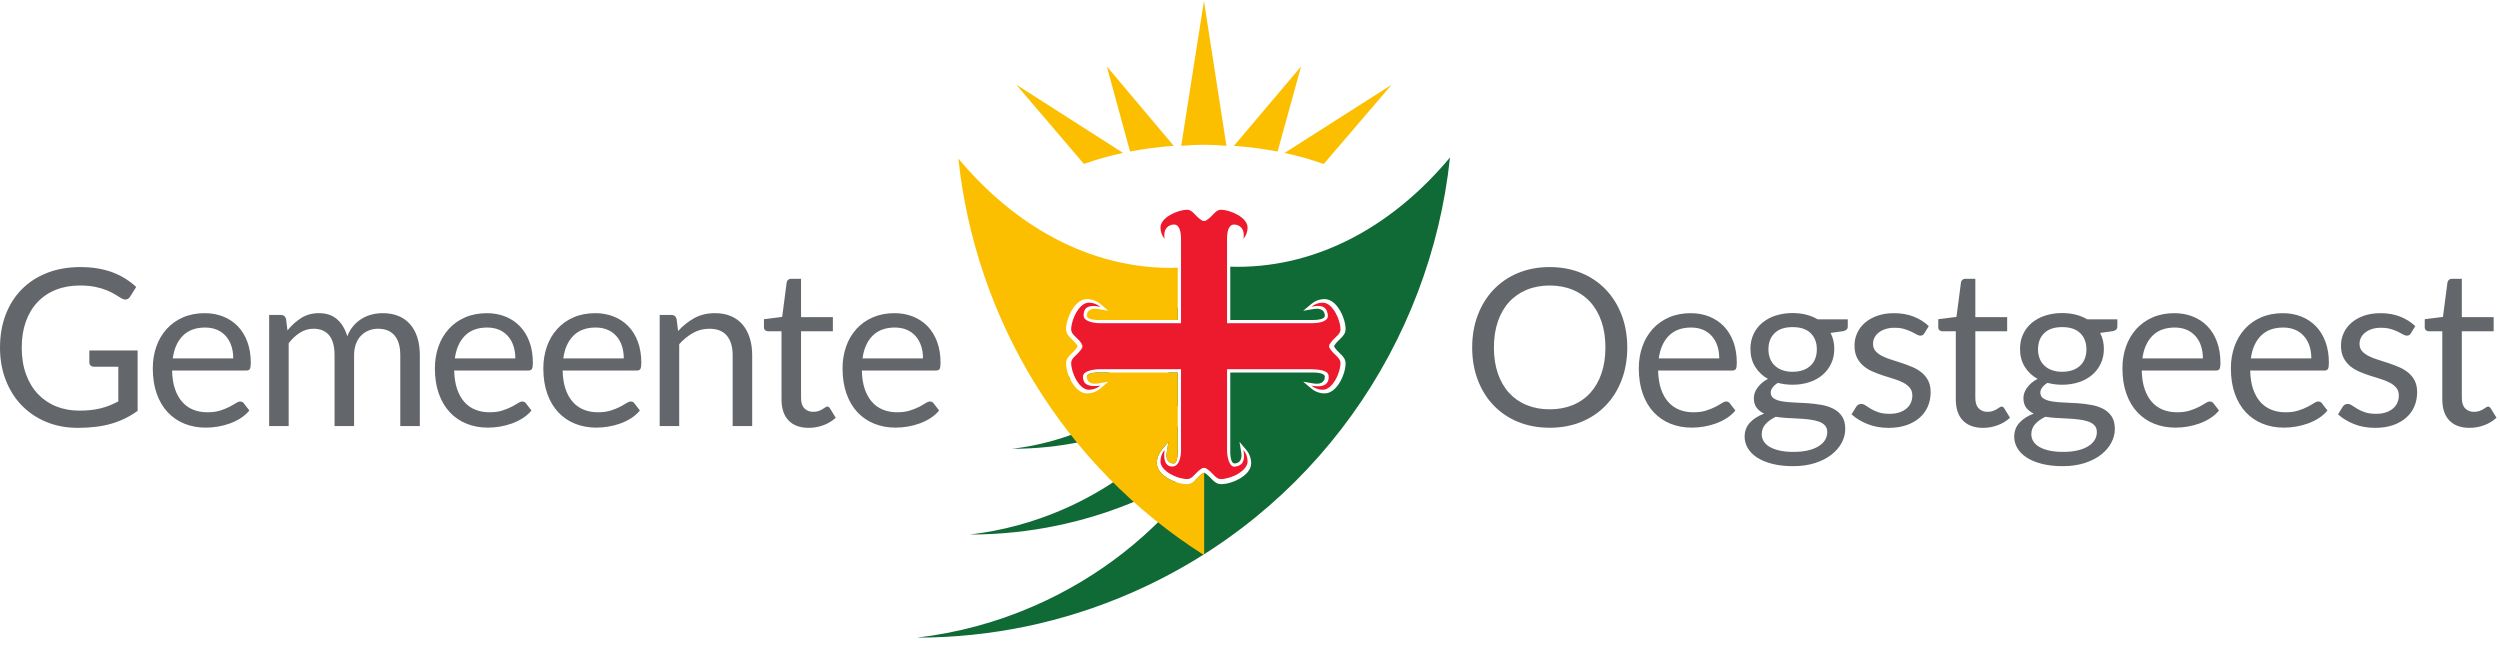 <?xml version="1.0" encoding="UTF-8"?> <svg xmlns="http://www.w3.org/2000/svg" width="348" height="90" viewBox="0 0 348 90" fill="none"><path d="M201.839 21.92C199.114 47.753 182.955 71.426 157.44 82.543C148.045 86.647 137.903 88.763 127.65 88.757C133.257 88.102 138.736 86.623 143.91 84.365C153.117 80.354 160.734 74.211 166.442 66.77C166.457 66.756 166.473 66.743 166.487 66.728C166.79 66.419 167.071 66.098 167.512 65.823H167.683C168.123 66.098 168.405 66.419 168.707 66.728C169.014 67.043 169.389 67.395 169.982 67.395C170.76 67.395 171.775 67.088 172.594 66.606C173.007 66.364 173.39 66.066 173.675 65.72C173.96 65.373 174.162 64.957 174.162 64.491C174.162 63.778 173.904 63.125 173.478 62.62L172.535 61.503L172.779 62.944C172.894 63.623 172.747 63.998 172.571 64.201C172.389 64.412 172.114 64.509 171.847 64.509C171.696 64.509 171.562 64.436 171.442 64.156C171.317 63.861 171.253 63.415 171.253 62.87V51.852H182.779C183.324 51.853 183.77 51.917 184.064 52.043C184.208 52.104 184.296 52.171 184.346 52.232C184.39 52.288 184.417 52.353 184.417 52.447C184.417 52.714 184.32 52.988 184.109 53.171C183.907 53.346 183.531 53.494 182.853 53.379L181.404 53.134L182.529 54.078C183.035 54.502 183.687 54.762 184.399 54.762C184.865 54.762 185.282 54.56 185.629 54.275C185.975 53.991 186.273 53.607 186.516 53.194C186.997 52.375 187.305 51.361 187.305 50.583C187.305 49.99 186.952 49.614 186.638 49.307C186.319 48.996 185.988 48.707 185.709 48.243V48.15C185.988 47.687 186.319 47.398 186.638 47.087C186.952 46.78 187.305 46.404 187.305 45.81C187.305 45.033 186.997 44.019 186.516 43.2C186.273 42.788 185.974 42.404 185.628 42.12C185.281 41.836 184.865 41.634 184.399 41.634C183.687 41.634 183.035 41.891 182.529 42.315L181.402 43.26L182.853 43.014C183.531 42.899 183.906 43.047 184.109 43.223C184.32 43.405 184.417 43.68 184.417 43.946C184.417 44.04 184.39 44.106 184.346 44.161C184.296 44.223 184.208 44.29 184.064 44.352C183.77 44.477 183.324 44.542 182.779 44.542H171.253V37.124C171.613 37.134 171.95 37.141 172.244 37.141C183.58 37.141 193.935 31.395 201.839 21.92ZM163.94 62.87C163.94 63.415 163.876 63.862 163.751 64.156C163.632 64.436 163.498 64.508 163.348 64.508C163.08 64.508 162.806 64.411 162.623 64.2C162.447 63.998 162.299 63.623 162.414 62.943L162.66 61.495L161.715 62.62C161.291 63.125 161.032 63.777 161.032 64.491C161.032 64.957 161.234 65.373 161.519 65.72C161.803 66.066 162.187 66.364 162.6 66.606C162.923 66.796 163.277 66.957 163.635 67.085C162.069 67.939 160.466 68.724 158.829 69.436C151.314 72.72 143.2 74.413 134.998 74.407C139.484 73.884 143.868 72.7 148.008 70.894C154.121 68.239 159.551 64.288 163.94 59.345V62.87ZM167.555 36.892C168.327 36.981 169.424 37.05 170.455 37.094V45.34H182.779C183.364 45.34 183.937 45.274 184.378 45.086C184.602 44.99 184.812 44.855 184.968 44.662C185.129 44.462 185.215 44.219 185.215 43.946C185.215 43.504 185.056 42.987 184.632 42.62C184.55 42.549 184.459 42.488 184.361 42.433C184.374 42.432 184.387 42.432 184.399 42.432C184.626 42.432 184.869 42.529 185.122 42.736C185.375 42.944 185.617 43.246 185.828 43.605C186.254 44.329 186.507 45.204 186.507 45.81C186.507 46.043 186.392 46.212 186.08 46.517C185.82 46.77 185.449 47.095 185.124 47.58L184.911 47.563V48.831L185.123 48.812C185.448 49.299 185.82 49.624 186.08 49.878C186.392 50.183 186.507 50.35 186.507 50.583C186.507 51.19 186.254 52.066 185.828 52.79C185.617 53.149 185.375 53.45 185.122 53.658C184.869 53.866 184.626 53.964 184.399 53.964C184.386 53.964 184.372 53.962 184.358 53.962C184.456 53.907 184.549 53.846 184.632 53.774C185.056 53.407 185.215 52.89 185.215 52.447C185.215 52.175 185.128 51.932 184.968 51.732C184.812 51.539 184.602 51.404 184.378 51.309C183.937 51.121 183.364 51.055 182.779 51.055H170.455V62.87C170.455 63.455 170.52 64.027 170.708 64.469C170.902 64.925 171.264 65.307 171.847 65.307C172.289 65.307 172.807 65.148 173.175 64.724C173.246 64.641 173.307 64.549 173.362 64.451C173.363 64.465 173.364 64.478 173.364 64.491C173.364 64.717 173.266 64.96 173.059 65.213C172.851 65.466 172.548 65.708 172.189 65.919C171.465 66.344 170.589 66.598 169.982 66.598C169.749 66.597 169.581 66.483 169.277 66.171C168.988 65.874 168.605 65.432 167.997 65.079L167.904 65.025H167.731C167.903 64.783 168.073 64.54 168.241 64.295C167.061 65.084 165.853 65.83 164.621 66.533C164.106 66.433 163.517 66.22 163.004 65.919C162.645 65.708 162.343 65.466 162.135 65.213C161.927 64.96 161.83 64.717 161.83 64.491C161.83 64.478 161.831 64.464 161.831 64.45C161.887 64.548 161.948 64.641 162.02 64.724C162.387 65.148 162.905 65.306 163.348 65.306C163.929 65.306 164.291 64.924 164.485 64.468C164.673 64.027 164.739 63.455 164.739 62.87V58.418C165.918 57.016 167.018 55.541 168.026 53.996C166.959 54.733 165.861 55.424 164.739 56.071V51.055H163.454C164.867 49.536 166.156 47.894 167.3 46.142C165.3 47.522 163.142 48.736 160.831 49.743C159.699 50.238 158.544 50.674 157.374 51.055H152.993C153.299 50.933 153.603 50.807 153.904 50.676C156.993 49.329 159.543 47.509 161.687 45.34H164.739V41.66C165.789 40.163 166.719 38.565 167.555 36.892ZM163.94 51.852V56.523C162.639 57.242 161.306 57.901 159.942 58.496C153.929 61.123 147.438 62.476 140.876 62.472C144.465 62.053 147.972 61.107 151.283 59.662C155.569 57.801 159.435 55.143 162.689 51.852H163.94ZM148.788 52.367C148.842 52.504 148.901 52.639 148.965 52.772C147.841 52.871 146.711 52.925 145.579 52.924C146.66 52.798 147.731 52.612 148.788 52.367ZM150.638 51.874C150.54 52.043 150.488 52.236 150.488 52.447C150.488 52.499 150.491 52.553 150.495 52.606C150.27 52.636 150.044 52.661 149.818 52.687C149.726 52.52 149.643 52.348 149.569 52.174C149.927 52.081 150.283 51.981 150.638 51.874ZM154.558 51.852C153.478 52.114 152.387 52.328 151.288 52.494C151.287 52.478 151.286 52.463 151.286 52.447C151.286 52.353 151.313 52.288 151.357 52.232C151.407 52.171 151.494 52.103 151.638 52.042C151.932 51.917 152.379 51.852 152.924 51.852H154.558ZM163.94 44.542H162.443C162.968 43.965 163.465 43.366 163.94 42.748V44.542Z" fill="#0F6A36"></path><path d="M133.408 22.07C141.311 31.545 151.666 37.291 163.001 37.291C163.283 37.291 163.602 37.278 163.94 37.258V44.542H152.924C152.378 44.542 151.932 44.477 151.638 44.352C151.494 44.29 151.407 44.223 151.357 44.161C151.313 44.106 151.286 44.04 151.286 43.946C151.286 43.679 151.382 43.405 151.593 43.223C151.796 43.047 152.172 42.899 152.851 43.014L154.292 43.258L153.174 42.315C152.716 41.929 152.151 41.696 151.558 41.645L151.303 41.634C150.837 41.634 150.421 41.836 150.074 42.12C149.728 42.404 149.43 42.788 149.188 43.2C148.707 44.019 148.398 45.033 148.398 45.81C148.398 46.404 148.751 46.78 149.065 47.087C149.375 47.389 149.696 47.671 149.971 48.112V48.282C149.696 48.723 149.375 49.004 149.065 49.307C148.751 49.614 148.398 49.99 148.398 50.584C148.399 51.362 148.707 52.375 149.188 53.193C149.43 53.606 149.728 53.99 150.074 54.274C150.421 54.559 150.837 54.761 151.303 54.761C152.016 54.761 152.669 54.502 153.174 54.076L154.293 53.133L152.85 53.378C152.171 53.494 151.795 53.346 151.593 53.171C151.382 52.989 151.286 52.714 151.286 52.447C151.286 52.353 151.313 52.288 151.357 52.232C151.407 52.171 151.494 52.103 151.638 52.042C151.932 51.917 152.379 51.852 152.924 51.852H163.94V62.87C163.94 63.415 163.876 63.862 163.751 64.156C163.632 64.436 163.498 64.508 163.348 64.508C163.08 64.508 162.806 64.411 162.623 64.2C162.447 63.998 162.299 63.623 162.414 62.943L162.66 61.495L161.715 62.62C161.291 63.125 161.032 63.777 161.032 64.491C161.032 64.957 161.234 65.373 161.519 65.72C161.803 66.066 162.187 66.364 162.6 66.606C163.419 67.088 164.433 67.395 165.211 67.395C165.804 67.395 166.18 67.043 166.487 66.728C166.79 66.419 167.071 66.098 167.512 65.823H167.618L167.619 77.282C148.02 64.87 135.75 44.272 133.408 22.07ZM167.618 65.025H167.29L167.197 65.079C166.589 65.432 166.206 65.874 165.916 66.171C165.611 66.483 165.444 66.598 165.211 66.598C164.605 66.598 163.729 66.345 163.004 65.919C162.645 65.708 162.343 65.466 162.135 65.213C161.927 64.96 161.83 64.717 161.83 64.491C161.83 64.478 161.831 64.464 161.831 64.45C161.887 64.548 161.948 64.641 162.02 64.724C162.387 65.148 162.905 65.306 163.348 65.306C163.929 65.306 164.291 64.924 164.485 64.468C164.673 64.027 164.739 63.455 164.739 62.87V51.055H152.924C152.34 51.055 151.768 51.12 151.326 51.308C151.102 51.403 150.891 51.539 150.735 51.732C150.575 51.932 150.488 52.175 150.488 52.447C150.488 52.889 150.646 53.407 151.07 53.774C151.152 53.845 151.244 53.906 151.341 53.961C151.328 53.961 151.315 53.963 151.303 53.963C151.076 53.963 150.834 53.865 150.581 53.657C150.328 53.45 150.086 53.149 149.875 52.79C149.45 52.066 149.197 51.19 149.197 50.584C149.197 50.351 149.311 50.182 149.623 49.878C149.854 49.652 150.172 49.368 150.469 48.967L150.769 49.483V47.997H150.373L150.715 47.799C150.362 47.19 149.92 46.807 149.623 46.517C149.311 46.212 149.197 46.043 149.197 45.81C149.197 45.204 149.45 44.329 149.875 43.605C150.086 43.246 150.328 42.944 150.581 42.736C150.834 42.529 151.077 42.432 151.303 42.432H151.304C151.316 42.432 151.328 42.432 151.34 42.433C151.243 42.487 151.152 42.548 151.07 42.619C150.646 42.986 150.488 43.504 150.488 43.946C150.488 44.219 150.575 44.462 150.735 44.662C150.891 44.855 151.101 44.991 151.325 45.086C151.767 45.274 152.339 45.34 152.924 45.34H164.739V37.201C165.756 37.117 166.837 36.99 167.615 36.9L167.618 65.025Z" fill="#FBBF00"></path><path fill-rule="evenodd" clip-rule="evenodd" d="M167.583 20.151C168.643 20.153 169.69 20.204 170.72 20.299L167.59 0.141L164.426 20.297C165.475 20.2 166.529 20.152 167.583 20.153M177.841 21.095L181.111 9.249L171.761 20.301C173.874 20.455 175.911 20.724 177.841 21.095ZM184.259 22.831L193.709 11.797L178.812 21.292C180.66 21.681 182.48 22.196 184.259 22.831ZM163.384 20.298L154.065 9.24L157.303 21.088C159.313 20.707 161.343 20.443 163.384 20.298ZM156.331 21.285L141.461 11.781L150.881 22.819C152.661 22.185 154.482 21.672 156.331 21.285Z" fill="#FBBF00"></path><path fill-rule="evenodd" clip-rule="evenodd" d="M167.406 30.748C166.323 30.121 166.068 29.201 165.254 29.201C163.894 29.201 161.538 30.305 161.538 31.666C161.538 32.27 161.756 32.824 162.117 33.253C161.863 31.758 162.724 31.256 163.421 31.256C164.143 31.256 164.398 32.149 164.398 33.26V44.99H153.169C152.059 44.99 150.845 44.667 150.845 43.946C150.845 43.248 150.974 42.266 153.162 42.709C152.719 42.334 152.156 42.129 151.575 42.129C150.215 42.129 149.111 44.484 149.111 45.846C149.111 46.659 150.029 46.915 150.657 47.996V48.39C150.029 49.472 149.111 49.728 149.111 50.539C149.111 51.901 150.215 54.257 151.575 54.257C152.179 54.257 152.733 54.039 153.162 53.677C150.974 53.98 150.752 53.099 150.752 52.401C150.752 51.679 152.058 51.396 153.169 51.396H164.398V62.626C164.398 63.736 164.09 64.79 163.38 64.918C162.353 65.103 161.863 64.128 162.117 62.632C161.756 63.062 161.537 63.614 161.537 64.22C161.537 65.58 163.893 66.683 165.254 66.683C166.068 66.683 166.323 65.765 167.406 65.138H167.405H167.798H167.797C168.879 65.765 169.135 66.683 169.948 66.683C171.31 66.683 173.665 65.58 173.665 64.22C173.665 63.614 173.447 63.061 173.085 62.632C173.339 64.128 173.017 64.826 171.872 64.962C171.155 65.047 170.805 63.736 170.805 62.625V51.395H182.535C184.325 51.46 184.961 51.735 184.961 52.456C184.961 53.154 184.657 54.063 182.541 53.677C182.971 54.039 183.524 54.257 184.128 54.257C185.489 54.257 186.593 51.901 186.593 50.54C186.593 49.728 185.674 49.471 185.047 48.389H185.023V47.996H185.047C185.674 46.915 186.593 46.659 186.593 45.846C186.593 44.484 185.489 42.13 184.128 42.13C183.524 42.13 182.97 42.347 182.542 42.709C184.463 42.265 184.717 43.128 184.832 43.816C184.989 44.758 183.645 44.99 182.534 44.99H170.804V33.261C170.804 32.151 171.06 31.257 171.782 31.257C172.479 31.257 173.339 31.759 173.086 33.254C173.446 32.825 173.665 32.271 173.665 31.667C173.665 30.306 171.31 29.202 169.948 29.202C169.135 29.202 168.879 30.122 167.797 30.749" fill="#ED1A2E"></path><path d="M11.046 57.159C11.636 57.159 12.179 57.131 12.673 57.075C13.167 57.019 13.633 56.935 14.07 56.823C14.508 56.711 14.92 56.576 15.308 56.418C15.695 56.26 16.082 56.08 16.469 55.876V51.048H13.077C12.906 51.056 12.739 50.995 12.612 50.88C12.555 50.827 12.51 50.764 12.48 50.693C12.45 50.622 12.435 50.545 12.436 50.468V48.788H19.158V57.19C18.061 57.989 16.833 58.591 15.53 58.97C14.852 59.168 14.127 59.316 13.352 59.413C12.578 59.509 11.738 59.558 10.832 59.558C9.242 59.558 7.786 59.285 6.462 58.74C5.176 58.22 4.011 57.44 3.04 56.449C2.083 55.466 1.337 54.287 0.802 52.912C0.267 51.537 0 50.025 0 48.375C0 46.705 0.262 45.182 0.787 43.807C1.311 42.432 2.06 41.253 3.033 40.27C4.005 39.287 5.182 38.526 6.562 37.986C7.942 37.446 9.487 37.176 11.198 37.176C12.064 37.176 12.868 37.24 13.612 37.367C14.356 37.495 15.046 37.677 15.682 37.917C16.319 38.157 16.907 38.447 17.447 38.788C17.987 39.129 18.491 39.514 18.959 39.942L18.119 41.286C17.946 41.561 17.722 41.698 17.447 41.698C17.284 41.698 17.106 41.642 16.912 41.53C16.657 41.388 16.372 41.215 16.057 41.011C15.741 40.807 15.357 40.611 14.903 40.423C14.384 40.215 13.847 40.053 13.299 39.942C12.683 39.809 11.952 39.742 11.107 39.742C9.874 39.742 8.759 39.944 7.761 40.346C6.794 40.727 5.923 41.317 5.21 42.073C4.507 42.821 3.967 43.728 3.59 44.793C3.213 45.856 3.025 47.051 3.025 48.375C3.025 49.76 3.221 50.995 3.613 52.079C4.005 53.164 4.558 54.083 5.271 54.837C5.982 55.589 6.847 56.178 7.807 56.563C8.785 56.961 9.864 57.159 11.046 57.159ZM28.494 43.593C29.421 43.593 30.277 43.748 31.061 44.059C31.845 44.369 32.523 44.818 33.093 45.403C33.663 45.989 34.109 46.712 34.43 47.573C34.75 48.433 34.91 49.413 34.91 50.513C34.91 50.941 34.865 51.226 34.773 51.369C34.682 51.512 34.509 51.583 34.254 51.583H23.957C23.977 52.561 24.11 53.411 24.354 54.134C24.599 54.857 24.934 55.461 25.362 55.944C25.779 56.42 26.303 56.792 26.89 57.029C27.481 57.269 28.143 57.389 28.876 57.389C29.559 57.389 30.146 57.309 30.641 57.152C31.135 56.994 31.56 56.823 31.917 56.64C32.224 56.485 32.522 56.314 32.81 56.128C33.05 55.97 33.256 55.891 33.429 55.891C33.653 55.891 33.826 55.978 33.949 56.151L34.712 57.144C34.368 57.559 33.96 57.917 33.505 58.206C33.037 58.506 32.535 58.753 32.001 58.946C31.462 59.141 30.908 59.286 30.343 59.382C29.773 59.479 29.207 59.527 28.647 59.527C27.577 59.527 26.592 59.347 25.691 58.985C24.805 58.633 24.007 58.091 23.354 57.396C22.697 56.698 22.184 55.836 21.818 54.806C21.451 53.778 21.268 52.596 21.268 51.262C21.268 50.182 21.434 49.174 21.765 48.237C22.074 47.337 22.559 46.509 23.193 45.8C23.827 45.103 24.603 44.551 25.469 44.181C26.366 43.789 27.374 43.593 28.494 43.593ZM28.555 45.594C27.242 45.594 26.208 45.974 25.455 46.732C24.7 47.492 24.232 48.542 24.049 49.887H32.466C32.466 49.256 32.38 48.677 32.206 48.153C32.047 47.652 31.787 47.19 31.443 46.793C31.105 46.409 30.684 46.106 30.213 45.907C29.729 45.699 29.177 45.594 28.555 45.594ZM37.465 59.314V43.836H39.084C39.471 43.836 39.715 44.025 39.817 44.402L40.016 45.99C40.557 45.314 41.204 44.731 41.933 44.264C42.641 43.816 43.463 43.592 44.4 43.592C45.45 43.592 46.297 43.882 46.944 44.462C47.591 45.043 48.057 45.827 48.342 46.815C48.722 45.789 49.438 44.922 50.374 44.355C50.808 44.092 51.279 43.896 51.771 43.775C52.263 43.653 52.769 43.591 53.276 43.592C54.091 43.592 54.816 43.722 55.453 43.982C56.074 44.23 56.629 44.62 57.073 45.12C57.516 45.619 57.854 46.232 58.089 46.96C58.323 47.689 58.44 48.521 58.44 49.458V59.312H55.72V49.458C55.72 48.246 55.456 47.328 54.926 46.701C54.396 46.074 53.628 45.761 52.619 45.761C52.183 45.759 51.75 45.839 51.344 45.998C50.941 46.156 50.587 46.388 50.282 46.693C49.976 46.999 49.735 47.383 49.556 47.847C49.378 48.31 49.289 48.847 49.289 49.458V59.312H46.569V49.458C46.569 48.216 46.32 47.289 45.821 46.678C45.321 46.067 44.594 45.761 43.636 45.761C42.964 45.761 42.34 45.942 41.765 46.304C41.189 46.665 40.662 47.157 40.184 47.778V59.312H37.464L37.465 59.314ZM67.76 43.592C68.687 43.592 69.543 43.747 70.327 44.058C71.111 44.368 71.788 44.817 72.359 45.402C72.929 45.988 73.375 46.711 73.696 47.572C74.016 48.432 74.176 49.412 74.176 50.512C74.176 50.94 74.131 51.225 74.039 51.368C73.948 51.511 73.775 51.582 73.519 51.582H63.225C63.245 52.56 63.378 53.41 63.622 54.133C63.867 54.856 64.202 55.46 64.63 55.943C65.047 56.419 65.571 56.791 66.158 57.028C66.748 57.268 67.411 57.388 68.144 57.388C68.827 57.388 69.414 57.308 69.909 57.151C70.403 56.993 70.828 56.822 71.184 56.639C71.491 56.484 71.789 56.313 72.078 56.127C72.318 55.969 72.524 55.89 72.697 55.89C72.921 55.89 73.094 55.977 73.217 56.15L73.98 57.143C73.636 57.558 73.228 57.916 72.773 58.205C72.305 58.505 71.803 58.752 71.268 58.945C70.73 59.139 70.175 59.285 69.611 59.381C69.041 59.478 68.475 59.526 67.915 59.526C66.845 59.526 65.86 59.346 64.959 58.984C64.072 58.632 63.274 58.09 62.621 57.395C61.965 56.697 61.453 55.835 61.086 54.805C60.719 53.777 60.536 52.595 60.536 51.261C60.536 50.181 60.702 49.173 61.033 48.236C61.342 47.337 61.827 46.509 62.46 45.801C63.094 45.104 63.87 44.552 64.736 44.182C65.633 43.79 66.641 43.594 67.761 43.594L67.76 43.592ZM67.821 45.593C66.508 45.593 65.474 45.973 64.721 46.731C63.966 47.491 63.498 48.541 63.315 49.886H71.732C71.732 49.255 71.646 48.676 71.472 48.152C71.313 47.651 71.053 47.188 70.709 46.792C70.371 46.408 69.95 46.105 69.479 45.906C68.995 45.698 68.443 45.593 67.821 45.593ZM82.856 43.592C83.783 43.592 84.639 43.747 85.423 44.058C86.207 44.368 86.885 44.817 87.455 45.402C88.025 45.988 88.471 46.711 88.792 47.572C89.112 48.432 89.272 49.412 89.272 50.512C89.272 50.94 89.227 51.225 89.135 51.368C89.044 51.511 88.871 51.582 88.616 51.582H78.32C78.34 52.56 78.473 53.41 78.717 54.133C78.962 54.856 79.297 55.46 79.726 55.943C80.143 56.419 80.666 56.791 81.253 57.028C81.844 57.268 82.506 57.388 83.239 57.388C83.922 57.388 84.509 57.308 85.004 57.151C85.498 56.993 85.923 56.822 86.28 56.639C86.587 56.484 86.885 56.313 87.173 56.127C87.413 55.969 87.619 55.89 87.792 55.89C88.016 55.89 88.189 55.977 88.312 56.15L89.075 57.143C88.731 57.558 88.323 57.916 87.868 58.205C87.4 58.505 86.898 58.752 86.364 58.945C85.826 59.139 85.271 59.285 84.706 59.381C84.136 59.478 83.57 59.526 83.01 59.526C81.94 59.526 80.955 59.346 80.054 58.984C79.168 58.632 78.37 58.09 77.717 57.395C77.06 56.697 76.547 55.835 76.181 54.805C75.814 53.777 75.631 52.595 75.631 51.261C75.631 50.181 75.797 49.173 76.128 48.236C76.437 47.336 76.922 46.508 77.556 45.799C78.19 45.102 78.966 44.55 79.832 44.18C80.729 43.788 81.736 43.592 82.856 43.592ZM82.917 45.593C81.604 45.593 80.57 45.973 79.817 46.731C79.062 47.491 78.594 48.541 78.411 49.886H86.829C86.829 49.255 86.742 48.676 86.569 48.152C86.409 47.651 86.15 47.188 85.805 46.792C85.466 46.408 85.046 46.105 84.575 45.906C84.091 45.698 83.539 45.593 82.917 45.593ZM91.827 59.313V43.836H93.446C93.833 43.836 94.077 44.025 94.179 44.402L94.393 46.082C95.038 45.359 95.8 44.75 96.646 44.279C97.476 43.821 98.436 43.592 99.526 43.592C100.371 43.592 101.117 43.732 101.764 44.012C102.39 44.276 102.945 44.685 103.384 45.204C103.816 45.718 104.144 46.337 104.369 47.06C104.593 47.783 104.705 48.582 104.705 49.458V59.312H101.985V49.458C101.985 48.288 101.718 47.378 101.184 46.731C100.649 46.085 99.832 45.761 98.732 45.761C97.927 45.761 97.176 45.955 96.478 46.341C95.75 46.753 95.097 47.285 94.546 47.915V59.312H91.826L91.827 59.313ZM112.59 59.557C111.368 59.557 110.428 59.216 109.772 58.533C109.115 57.851 108.786 56.868 108.786 55.585V46.113H106.922C106.771 46.117 106.625 46.065 106.51 45.967C106.398 45.871 106.342 45.721 106.342 45.517V44.432L108.878 44.112L109.504 39.329C109.521 39.183 109.592 39.05 109.703 38.955C109.823 38.855 109.975 38.804 110.131 38.81H111.506V44.142H115.936V46.112H111.506V55.402C111.506 56.053 111.663 56.537 111.979 56.852C112.295 57.168 112.702 57.326 113.201 57.326C113.486 57.326 113.733 57.288 113.942 57.212C114.151 57.135 114.332 57.052 114.485 56.96C114.637 56.868 114.767 56.784 114.875 56.708C114.955 56.642 115.053 56.602 115.157 56.593C115.299 56.593 115.427 56.68 115.539 56.853L116.333 58.151C115.841 58.603 115.265 58.953 114.637 59.182C113.983 59.43 113.289 59.557 112.59 59.557ZM124.509 43.592C125.435 43.592 126.291 43.747 127.075 44.058C127.859 44.368 128.537 44.817 129.107 45.402C129.677 45.988 130.123 46.711 130.444 47.572C130.764 48.432 130.925 49.412 130.925 50.512C130.925 50.94 130.879 51.225 130.788 51.368C130.696 51.511 130.523 51.582 130.268 51.582H119.971C119.991 52.56 120.124 53.41 120.368 54.133C120.613 54.856 120.948 55.46 121.377 55.943C121.794 56.419 122.317 56.791 122.904 57.028C123.495 57.268 124.157 57.388 124.891 57.388C125.573 57.388 126.161 57.308 126.655 57.151C127.149 56.993 127.575 56.822 127.931 56.639C128.237 56.484 128.536 56.313 128.824 56.127C129.064 55.969 129.27 55.89 129.444 55.89C129.667 55.89 129.84 55.977 129.963 56.15L130.726 57.143C130.382 57.557 129.975 57.916 129.52 58.205C129.051 58.505 128.55 58.752 128.015 58.945C127.477 59.139 126.922 59.285 126.357 59.381C125.787 59.478 125.222 59.526 124.661 59.526C123.591 59.526 122.607 59.346 121.705 58.984C120.819 58.632 120.021 58.09 119.368 57.395C118.711 56.697 118.199 55.835 117.832 54.805C117.466 53.777 117.282 52.595 117.282 51.261C117.282 50.181 117.448 49.173 117.779 48.236C118.088 47.336 118.573 46.508 119.207 45.799C119.841 45.102 120.618 44.55 121.484 44.18C122.38 43.788 123.388 43.592 124.509 43.592ZM124.569 45.593C123.256 45.593 122.222 45.973 121.469 46.731C120.715 47.491 120.246 48.541 120.063 49.886H128.481C128.481 49.255 128.394 48.676 128.221 48.152C128.061 47.651 127.801 47.188 127.457 46.792C127.118 46.408 126.698 46.105 126.227 45.906C125.743 45.698 125.19 45.593 124.569 45.593ZM226.515 48.375C226.515 50.015 226.255 51.519 225.735 52.889C225.216 54.259 224.483 55.438 223.535 56.426C222.588 57.414 221.45 58.18 220.121 58.726C218.791 59.27 217.323 59.542 215.713 59.542C214.104 59.542 212.638 59.27 211.313 58.725C210.029 58.206 208.868 57.422 207.907 56.425C206.96 55.438 206.227 54.259 205.707 52.889C205.187 51.519 204.927 50.014 204.927 48.375C204.927 46.735 205.187 45.23 205.707 43.86C206.227 42.49 206.96 41.309 207.907 40.316C208.868 39.313 210.028 38.525 211.314 38.001C212.638 37.451 214.104 37.176 215.714 37.176C217.323 37.176 218.792 37.451 220.121 38.001C221.41 38.523 222.573 39.312 223.536 40.316C224.483 41.309 225.216 42.49 225.736 43.86C226.255 45.23 226.515 46.735 226.515 48.375ZM223.475 48.375C223.475 47.03 223.291 45.823 222.925 44.754C222.558 43.684 222.038 42.781 221.366 42.042C220.688 41.3 219.853 40.718 218.922 40.339C217.964 39.942 216.895 39.743 215.713 39.743C214.543 39.743 213.478 39.942 212.521 40.339C211.588 40.719 210.75 41.3 210.068 42.042C209.391 42.781 208.869 43.685 208.503 44.754C208.136 45.824 207.953 47.03 207.953 48.374C207.953 49.719 208.136 50.924 208.503 51.988C208.869 53.052 209.391 53.953 210.068 54.692C210.749 55.433 211.587 56.012 212.521 56.388C213.478 56.78 214.542 56.976 215.713 56.976C216.895 56.976 217.964 56.78 218.922 56.388C219.854 56.013 220.689 55.434 221.366 54.692C222.038 53.953 222.558 53.052 222.924 51.988C223.291 50.923 223.474 49.719 223.474 48.375H223.475ZM235.347 43.593C236.274 43.593 237.129 43.748 237.914 44.059C238.698 44.369 239.375 44.818 239.945 45.403C240.515 45.989 240.961 46.712 241.282 47.573C241.603 48.433 241.763 49.413 241.763 50.513C241.763 50.941 241.718 51.226 241.626 51.369C241.534 51.512 241.361 51.583 241.106 51.583H230.81C230.83 52.561 230.962 53.411 231.207 54.134C231.451 54.857 231.787 55.461 232.215 55.944C232.632 56.42 233.156 56.792 233.743 57.029C234.333 57.269 234.996 57.389 235.729 57.389C236.411 57.389 236.999 57.309 237.493 57.152C237.987 56.994 238.413 56.823 238.769 56.64C239.076 56.485 239.374 56.314 239.663 56.128C239.903 55.97 240.108 55.891 240.282 55.891C240.506 55.891 240.679 55.978 240.801 56.151L241.565 57.144C241.221 57.559 240.813 57.917 240.358 58.206C239.889 58.506 239.388 58.753 238.853 58.946C238.315 59.14 237.76 59.286 237.196 59.382C236.626 59.479 236.06 59.527 235.5 59.527C234.43 59.527 233.445 59.347 232.544 58.985C231.657 58.633 230.859 58.091 230.206 57.396C229.549 56.698 229.037 55.836 228.671 54.806C228.304 53.778 228.121 52.596 228.121 51.262C228.121 50.182 228.286 49.174 228.617 48.237C228.926 47.337 229.412 46.509 230.046 45.8C230.68 45.103 231.456 44.551 232.322 44.181C233.218 43.789 234.227 43.593 235.347 43.593ZM235.408 45.594C234.094 45.594 233.06 45.974 232.307 46.732C231.553 47.492 231.085 48.542 230.901 49.887H239.319C239.319 49.256 239.233 48.677 239.059 48.153C238.9 47.652 238.64 47.19 238.296 46.793C237.957 46.409 237.537 46.106 237.066 45.907C236.582 45.699 236.029 45.594 235.408 45.594ZM249.526 43.578C250.199 43.578 250.828 43.651 251.413 43.799C251.974 43.937 252.512 44.156 253.01 44.449H257.21V45.457C257.21 45.793 256.997 46.007 256.57 46.098L254.812 46.343C255.159 47.005 255.332 47.743 255.332 48.558C255.332 49.312 255.187 49.997 254.896 50.613C254.612 51.221 254.2 51.76 253.689 52.194C253.149 52.646 252.527 52.988 251.856 53.202C251.103 53.443 250.317 53.562 249.526 53.554C248.835 53.558 248.147 53.47 247.479 53.294C247.153 53.498 246.906 53.717 246.739 53.951C246.57 54.185 246.486 54.414 246.486 54.638C246.486 55.005 246.634 55.283 246.929 55.471C247.225 55.659 247.617 55.794 248.106 55.876C248.657 55.963 249.213 56.014 249.771 56.029C250.392 56.049 251.026 56.082 251.673 56.128C252.32 56.174 252.953 56.253 253.575 56.365C254.155 56.463 254.716 56.648 255.24 56.915C255.729 57.169 256.121 57.521 256.417 57.969C256.712 58.417 256.86 58.998 256.86 59.711C256.86 60.373 256.694 61.014 256.363 61.635C256.032 62.257 255.556 62.809 254.935 63.293C254.313 63.777 253.555 64.163 252.658 64.454C251.762 64.744 250.748 64.89 249.618 64.89C248.488 64.89 247.497 64.778 246.647 64.553C245.797 64.329 245.091 64.029 244.531 63.653C243.971 63.275 243.551 62.84 243.271 62.346C242.997 61.875 242.852 61.34 242.851 60.796C242.851 60.031 243.092 59.382 243.576 58.847C244.06 58.313 244.724 57.887 245.57 57.572C245.159 57.389 244.799 57.108 244.523 56.754C244.263 56.414 244.133 55.957 244.133 55.387C244.133 55.163 244.174 54.931 244.256 54.692C244.337 54.452 244.462 54.216 244.63 53.982C245.013 53.455 245.519 53.03 246.104 52.744C245.368 52.342 244.749 51.755 244.309 51.041C243.876 50.333 243.659 49.505 243.659 48.558C243.659 47.804 243.805 47.119 244.095 46.503C244.385 45.887 244.79 45.363 245.31 44.93C245.859 44.481 246.489 44.141 247.166 43.929C247.929 43.688 248.726 43.569 249.526 43.578ZM254.354 60.154C254.354 59.767 254.247 59.456 254.034 59.222C253.819 58.987 253.529 58.807 253.162 58.679C252.75 58.541 252.325 58.447 251.894 58.397C251.392 58.334 250.888 58.29 250.382 58.267C249.852 58.241 249.312 58.213 248.762 58.183C248.212 58.153 247.688 58.096 247.189 58.015C246.609 58.29 246.137 58.625 245.776 59.023C245.414 59.42 245.233 59.893 245.233 60.443C245.233 60.79 245.323 61.113 245.501 61.414C245.679 61.714 245.951 61.974 246.318 62.194C246.685 62.412 247.146 62.585 247.701 62.713C248.256 62.84 248.911 62.903 249.664 62.903C250.397 62.903 251.054 62.837 251.634 62.705C252.215 62.572 252.707 62.385 253.109 62.14C253.511 61.895 253.819 61.605 254.033 61.269C254.247 60.933 254.354 60.561 254.354 60.154ZM249.526 51.751C250.076 51.751 250.563 51.675 250.986 51.521C251.381 51.385 251.743 51.167 252.047 50.881C252.332 50.605 252.547 50.277 252.689 49.895C252.831 49.513 252.903 49.093 252.903 48.635C252.903 47.687 252.615 46.934 252.04 46.373C251.464 45.813 250.626 45.533 249.526 45.533C248.436 45.533 247.604 45.813 247.029 46.373C246.453 46.933 246.165 47.687 246.165 48.634C246.165 49.093 246.239 49.513 246.387 49.894C246.535 50.277 246.751 50.605 247.037 50.88C247.339 51.165 247.698 51.384 248.09 51.522C248.508 51.675 248.987 51.751 249.526 51.751ZM267.876 46.389C267.824 46.493 267.744 46.581 267.643 46.641C267.543 46.7 267.428 46.729 267.311 46.725C267.159 46.725 266.985 46.669 266.791 46.557C266.598 46.445 266.361 46.32 266.081 46.182C265.758 46.028 265.424 45.9 265.081 45.8C264.694 45.683 264.235 45.625 263.706 45.625C263.247 45.625 262.835 45.683 262.468 45.8C262.102 45.918 261.788 46.078 261.528 46.282C261.269 46.485 261.07 46.722 260.933 46.992C260.795 47.262 260.727 47.555 260.727 47.871C260.727 48.268 260.841 48.599 261.07 48.864C261.3 49.128 261.603 49.358 261.98 49.551C262.356 49.745 262.784 49.915 263.263 50.063C263.741 50.211 264.233 50.368 264.737 50.536C265.241 50.704 265.733 50.89 266.211 51.094C266.673 51.287 267.105 51.544 267.495 51.858C267.871 52.163 268.175 52.538 268.404 52.981C268.633 53.424 268.747 53.956 268.747 54.577C268.747 55.29 268.62 55.95 268.365 56.556C268.112 57.159 267.726 57.697 267.235 58.129C266.735 58.572 266.125 58.921 265.402 59.176C264.678 59.43 263.843 59.558 262.896 59.558C261.816 59.558 260.839 59.382 259.963 59.031C259.087 58.679 258.343 58.229 257.733 57.679L258.374 56.639C258.446 56.516 258.545 56.412 258.664 56.334C258.798 56.257 258.952 56.22 259.107 56.227C259.291 56.227 259.484 56.299 259.687 56.441C259.892 56.584 260.139 56.741 260.429 56.915C260.719 57.088 261.07 57.245 261.483 57.388C261.895 57.531 262.413 57.602 263.033 57.602C263.563 57.602 264.027 57.533 264.423 57.396C264.788 57.277 265.126 57.087 265.417 56.838C265.682 56.604 265.877 56.334 266.005 56.028C266.132 55.723 266.196 55.398 266.196 55.051C266.196 54.623 266.081 54.269 265.852 53.989C265.6 53.691 265.291 53.447 264.943 53.271C264.53 53.057 264.098 52.883 263.653 52.751C263.157 52.6 262.663 52.445 262.17 52.286C261.668 52.123 261.174 51.937 260.689 51.728C260.223 51.53 259.788 51.264 259.398 50.941C259.016 50.619 258.706 50.221 258.488 49.773C258.259 49.309 258.145 48.746 258.145 48.084C258.145 47.494 258.267 46.926 258.512 46.381C258.756 45.836 259.112 45.357 259.581 44.945C260.049 44.532 260.625 44.204 261.307 43.96C261.99 43.715 262.769 43.593 263.645 43.593C264.663 43.593 265.577 43.753 266.387 44.074C267.197 44.394 267.897 44.835 268.487 45.396L267.877 46.389H267.876ZM276.052 59.558C274.83 59.558 273.89 59.217 273.233 58.534C272.576 57.852 272.248 56.869 272.248 55.586V46.114H270.384C270.233 46.118 270.087 46.066 269.972 45.968C269.86 45.872 269.804 45.722 269.804 45.518V44.433L272.34 44.113L272.966 39.33C272.983 39.184 273.054 39.051 273.165 38.956C273.285 38.856 273.437 38.805 273.592 38.811H274.967V44.143H279.397V46.113H274.967V55.403C274.967 56.054 275.125 56.538 275.441 56.853C275.757 57.169 276.164 57.327 276.663 57.327C276.948 57.327 277.195 57.289 277.404 57.213C277.613 57.136 277.794 57.053 277.946 56.961C278.099 56.869 278.229 56.785 278.336 56.709C278.416 56.642 278.515 56.602 278.619 56.594C278.761 56.594 278.889 56.681 279.001 56.854L279.795 58.152C279.303 58.604 278.727 58.954 278.099 59.183C277.445 59.431 276.751 59.558 276.052 59.558ZM287.054 43.578C287.726 43.578 288.354 43.651 288.94 43.799C289.501 43.937 290.039 44.156 290.537 44.449H294.738V45.457C294.738 45.793 294.524 46.007 294.097 46.098L292.34 46.343C292.686 47.005 292.86 47.743 292.86 48.558C292.86 49.312 292.714 49.997 292.424 50.613C292.14 51.221 291.728 51.76 291.217 52.194C290.677 52.646 290.054 52.988 289.383 53.202C288.63 53.443 287.844 53.562 287.053 53.554C286.363 53.558 285.675 53.47 285.007 53.294C284.681 53.498 284.434 53.717 284.266 53.951C284.098 54.185 284.013 54.414 284.013 54.638C284.013 55.005 284.161 55.283 284.457 55.471C284.752 55.659 285.144 55.794 285.633 55.876C286.184 55.963 286.74 56.014 287.298 56.029C287.919 56.049 288.553 56.082 289.2 56.128C289.847 56.174 290.48 56.253 291.102 56.365C291.682 56.463 292.243 56.648 292.767 56.915C293.257 57.169 293.648 57.521 293.944 57.969C294.239 58.417 294.387 58.998 294.387 59.711C294.387 60.373 294.221 61.014 293.89 61.635C293.56 62.257 293.083 62.809 292.462 63.293C291.841 63.777 291.082 64.163 290.186 64.454C289.289 64.744 288.276 64.89 287.146 64.89C286.015 64.89 285.024 64.778 284.174 64.553C283.324 64.329 282.618 64.029 282.058 63.653C281.498 63.275 281.078 62.84 280.798 62.346C280.524 61.875 280.379 61.34 280.378 60.796C280.378 60.031 280.619 59.382 281.103 58.847C281.587 58.313 282.251 57.887 283.097 57.572C282.686 57.389 282.326 57.108 282.05 56.754C281.79 56.414 281.66 55.957 281.66 55.387C281.66 55.163 281.702 54.931 281.783 54.692C281.864 54.452 281.989 54.216 282.157 53.982C282.54 53.455 283.046 53.03 283.632 52.744C282.895 52.342 282.276 51.755 281.836 51.041C281.404 50.333 281.187 49.505 281.187 48.558C281.187 47.804 281.332 47.119 281.623 46.503C281.913 45.887 282.318 45.363 282.837 44.93C283.386 44.481 284.016 44.141 284.693 43.929C285.456 43.688 286.254 43.569 287.054 43.578ZM291.881 60.154C291.881 59.767 291.774 59.456 291.561 59.222C291.347 58.987 291.056 58.807 290.69 58.679C290.278 58.541 289.853 58.447 289.422 58.397C288.92 58.334 288.415 58.29 287.909 58.267C287.379 58.241 286.839 58.213 286.289 58.183C285.739 58.153 285.215 58.096 284.716 58.015C284.136 58.29 283.665 58.625 283.303 59.023C282.942 59.42 282.761 59.893 282.761 60.443C282.761 60.79 282.85 61.113 283.028 61.414C283.206 61.714 283.478 61.974 283.845 62.194C284.212 62.412 284.673 62.585 285.228 62.713C285.783 62.84 286.438 62.903 287.191 62.903C287.925 62.903 288.581 62.837 289.162 62.705C289.742 62.572 290.234 62.385 290.636 62.14C291.039 61.895 291.346 61.605 291.561 61.269C291.774 60.933 291.881 60.561 291.881 60.154ZM287.054 51.751C287.604 51.751 288.09 51.675 288.513 51.521C288.908 51.385 289.27 51.167 289.574 50.881C289.86 50.605 290.074 50.277 290.216 49.895C290.359 49.513 290.43 49.093 290.43 48.635C290.43 47.687 290.142 46.934 289.567 46.373C288.991 45.813 288.154 45.533 287.054 45.533C285.964 45.533 285.131 45.813 284.556 46.373C283.98 46.933 283.693 47.687 283.693 48.634C283.693 49.093 283.767 49.513 283.914 49.894C284.062 50.277 284.278 50.605 284.564 50.88C284.866 51.166 285.225 51.384 285.618 51.522C286.035 51.675 286.514 51.751 287.054 51.751ZM302.669 43.593C303.596 43.593 304.452 43.748 305.236 44.059C306.02 44.369 306.697 44.818 307.268 45.403C307.838 45.989 308.284 46.712 308.604 47.573C308.925 48.433 309.086 49.413 309.086 50.513C309.086 50.941 309.04 51.226 308.948 51.369C308.857 51.512 308.683 51.583 308.428 51.583H298.132C298.152 52.561 298.285 53.411 298.529 54.134C298.773 54.857 299.109 55.461 299.537 55.944C299.954 56.42 300.478 56.792 301.065 57.029C301.655 57.269 302.318 57.389 303.051 57.389C303.734 57.389 304.321 57.309 304.816 57.152C305.31 56.994 305.735 56.823 306.091 56.64C306.398 56.485 306.696 56.314 306.985 56.128C307.225 55.97 307.431 55.891 307.604 55.891C307.828 55.891 308.001 55.978 308.124 56.151L308.887 57.144C308.543 57.559 308.135 57.917 307.68 58.206C307.212 58.506 306.71 58.753 306.175 58.946C305.637 59.14 305.082 59.286 304.518 59.382C303.948 59.479 303.382 59.527 302.822 59.527C301.752 59.527 300.767 59.347 299.866 58.985C298.979 58.633 298.181 58.091 297.528 57.396C296.871 56.698 296.36 55.836 295.993 54.806C295.626 53.778 295.443 52.596 295.443 51.262C295.443 50.182 295.608 49.174 295.939 48.237C296.248 47.337 296.734 46.509 297.368 45.8C298.002 45.103 298.778 44.551 299.644 44.181C300.541 43.789 301.549 43.593 302.669 43.593ZM302.73 45.594C301.416 45.594 300.383 45.974 299.629 46.732C298.875 47.492 298.407 48.542 298.223 49.887H306.641C306.641 49.256 306.555 48.677 306.381 48.153C306.222 47.652 305.962 47.19 305.618 46.793C305.279 46.409 304.859 46.106 304.388 45.907C303.904 45.699 303.352 45.594 302.73 45.594ZM317.765 43.593C318.692 43.593 319.548 43.748 320.332 44.059C321.116 44.369 321.793 44.818 322.364 45.403C322.934 45.989 323.38 46.712 323.701 47.573C324.021 48.433 324.181 49.413 324.181 50.513C324.181 50.941 324.136 51.226 324.044 51.369C323.953 51.512 323.779 51.583 323.524 51.583H313.228C313.248 52.561 313.381 53.411 313.625 54.134C313.87 54.857 314.205 55.461 314.633 55.944C315.05 56.42 315.574 56.792 316.161 57.029C316.751 57.269 317.414 57.389 318.147 57.389C318.83 57.389 319.417 57.309 319.912 57.152C320.406 56.994 320.831 56.823 321.187 56.64C321.494 56.485 321.792 56.314 322.081 56.128C322.321 55.97 322.527 55.891 322.7 55.891C322.924 55.891 323.097 55.978 323.22 56.151L323.983 57.144C323.639 57.559 323.231 57.917 322.776 58.206C322.308 58.506 321.806 58.753 321.271 58.946C320.733 59.14 320.178 59.286 319.614 59.382C319.044 59.479 318.478 59.527 317.918 59.527C316.848 59.527 315.863 59.347 314.962 58.985C314.075 58.633 313.277 58.091 312.624 57.396C311.967 56.698 311.456 55.836 311.089 54.806C310.722 53.778 310.539 52.596 310.539 51.262C310.539 50.182 310.705 49.174 311.036 48.237C311.345 47.337 311.83 46.509 312.464 45.8C313.098 45.103 313.874 44.551 314.74 44.181C315.637 43.789 316.645 43.593 317.765 43.593ZM317.826 45.594C316.513 45.594 315.479 45.974 314.726 46.732C313.971 47.492 313.503 48.542 313.32 49.887H321.737C321.737 49.256 321.651 48.677 321.477 48.153C321.318 47.652 321.058 47.19 320.714 46.793C320.375 46.409 319.955 46.106 319.484 45.907C319 45.699 318.448 45.594 317.826 45.594ZM335.596 46.389C335.544 46.493 335.464 46.581 335.363 46.641C335.263 46.7 335.148 46.729 335.031 46.725C334.878 46.725 334.705 46.669 334.511 46.557C334.318 46.445 334.081 46.32 333.801 46.182C333.478 46.028 333.144 45.9 332.801 45.8C332.413 45.683 331.955 45.625 331.425 45.625C330.967 45.625 330.555 45.683 330.188 45.8C329.821 45.918 329.508 46.078 329.248 46.282C328.988 46.485 328.79 46.722 328.652 46.992C328.515 47.262 328.446 47.555 328.446 47.871C328.446 48.268 328.561 48.599 328.79 48.864C329.02 49.128 329.322 49.358 329.699 49.551C330.076 49.745 330.504 49.915 330.982 50.063C331.461 50.211 331.952 50.368 332.456 50.536C332.961 50.704 333.452 50.89 333.931 51.094C334.392 51.287 334.824 51.544 335.214 51.858C335.591 52.163 335.894 52.538 336.124 52.981C336.352 53.424 336.467 53.956 336.467 54.577C336.467 55.29 336.34 55.95 336.085 56.556C335.832 57.159 335.446 57.697 334.955 58.129C334.455 58.572 333.845 58.921 333.121 59.176C332.398 59.43 331.563 59.558 330.616 59.558C329.536 59.558 328.558 59.382 327.682 59.031C326.806 58.679 326.062 58.229 325.452 57.679L326.093 56.639C326.165 56.516 326.264 56.412 326.383 56.334C326.518 56.257 326.672 56.219 326.827 56.227C327.01 56.227 327.204 56.299 327.407 56.441C327.611 56.584 327.858 56.741 328.148 56.915C328.438 57.088 328.79 57.245 329.202 57.388C329.615 57.531 330.132 57.602 330.753 57.602C331.283 57.602 331.746 57.533 332.143 57.396C332.507 57.277 332.845 57.087 333.136 56.838C333.401 56.604 333.597 56.334 333.725 56.028C333.852 55.723 333.915 55.398 333.915 55.051C333.915 54.623 333.801 54.269 333.572 53.989C333.32 53.691 333.011 53.446 332.662 53.271C332.249 53.057 331.817 52.883 331.372 52.751C330.877 52.6 330.383 52.445 329.89 52.286C329.387 52.123 328.893 51.937 328.408 51.728C327.942 51.53 327.507 51.264 327.117 50.941C326.736 50.619 326.426 50.221 326.208 49.773C325.978 49.309 325.864 48.746 325.864 48.084C325.864 47.494 325.987 46.926 326.231 46.381C326.475 45.836 326.831 45.357 327.301 44.945C327.769 44.532 328.344 44.204 329.027 43.96C329.709 43.715 330.488 43.593 331.364 43.593C332.383 43.593 333.297 43.753 334.106 44.074C334.916 44.394 335.616 44.835 336.207 45.396L335.596 46.389ZM343.771 59.558C342.549 59.558 341.61 59.217 340.953 58.534C340.296 57.852 339.967 56.869 339.967 55.586V46.114H338.103C337.952 46.118 337.806 46.066 337.691 45.968C337.579 45.872 337.523 45.722 337.523 45.518V44.433L340.059 44.113L340.685 39.33C340.702 39.184 340.773 39.051 340.884 38.956C341.004 38.856 341.156 38.805 341.312 38.811H342.687V44.143H347.117V46.113H342.687V55.403C342.687 56.054 342.845 56.538 343.16 56.853C343.476 57.169 343.883 57.327 344.383 57.327C344.668 57.327 344.915 57.289 345.123 57.213C345.333 57.136 345.513 57.053 345.666 56.961C345.819 56.869 345.948 56.785 346.056 56.709C346.136 56.643 346.234 56.602 346.338 56.594C346.481 56.594 346.608 56.681 346.72 56.854L347.514 58.152C347.022 58.604 346.446 58.954 345.819 59.183C345.165 59.431 344.471 59.558 343.771 59.558Z" fill="#63676B"></path></svg> 